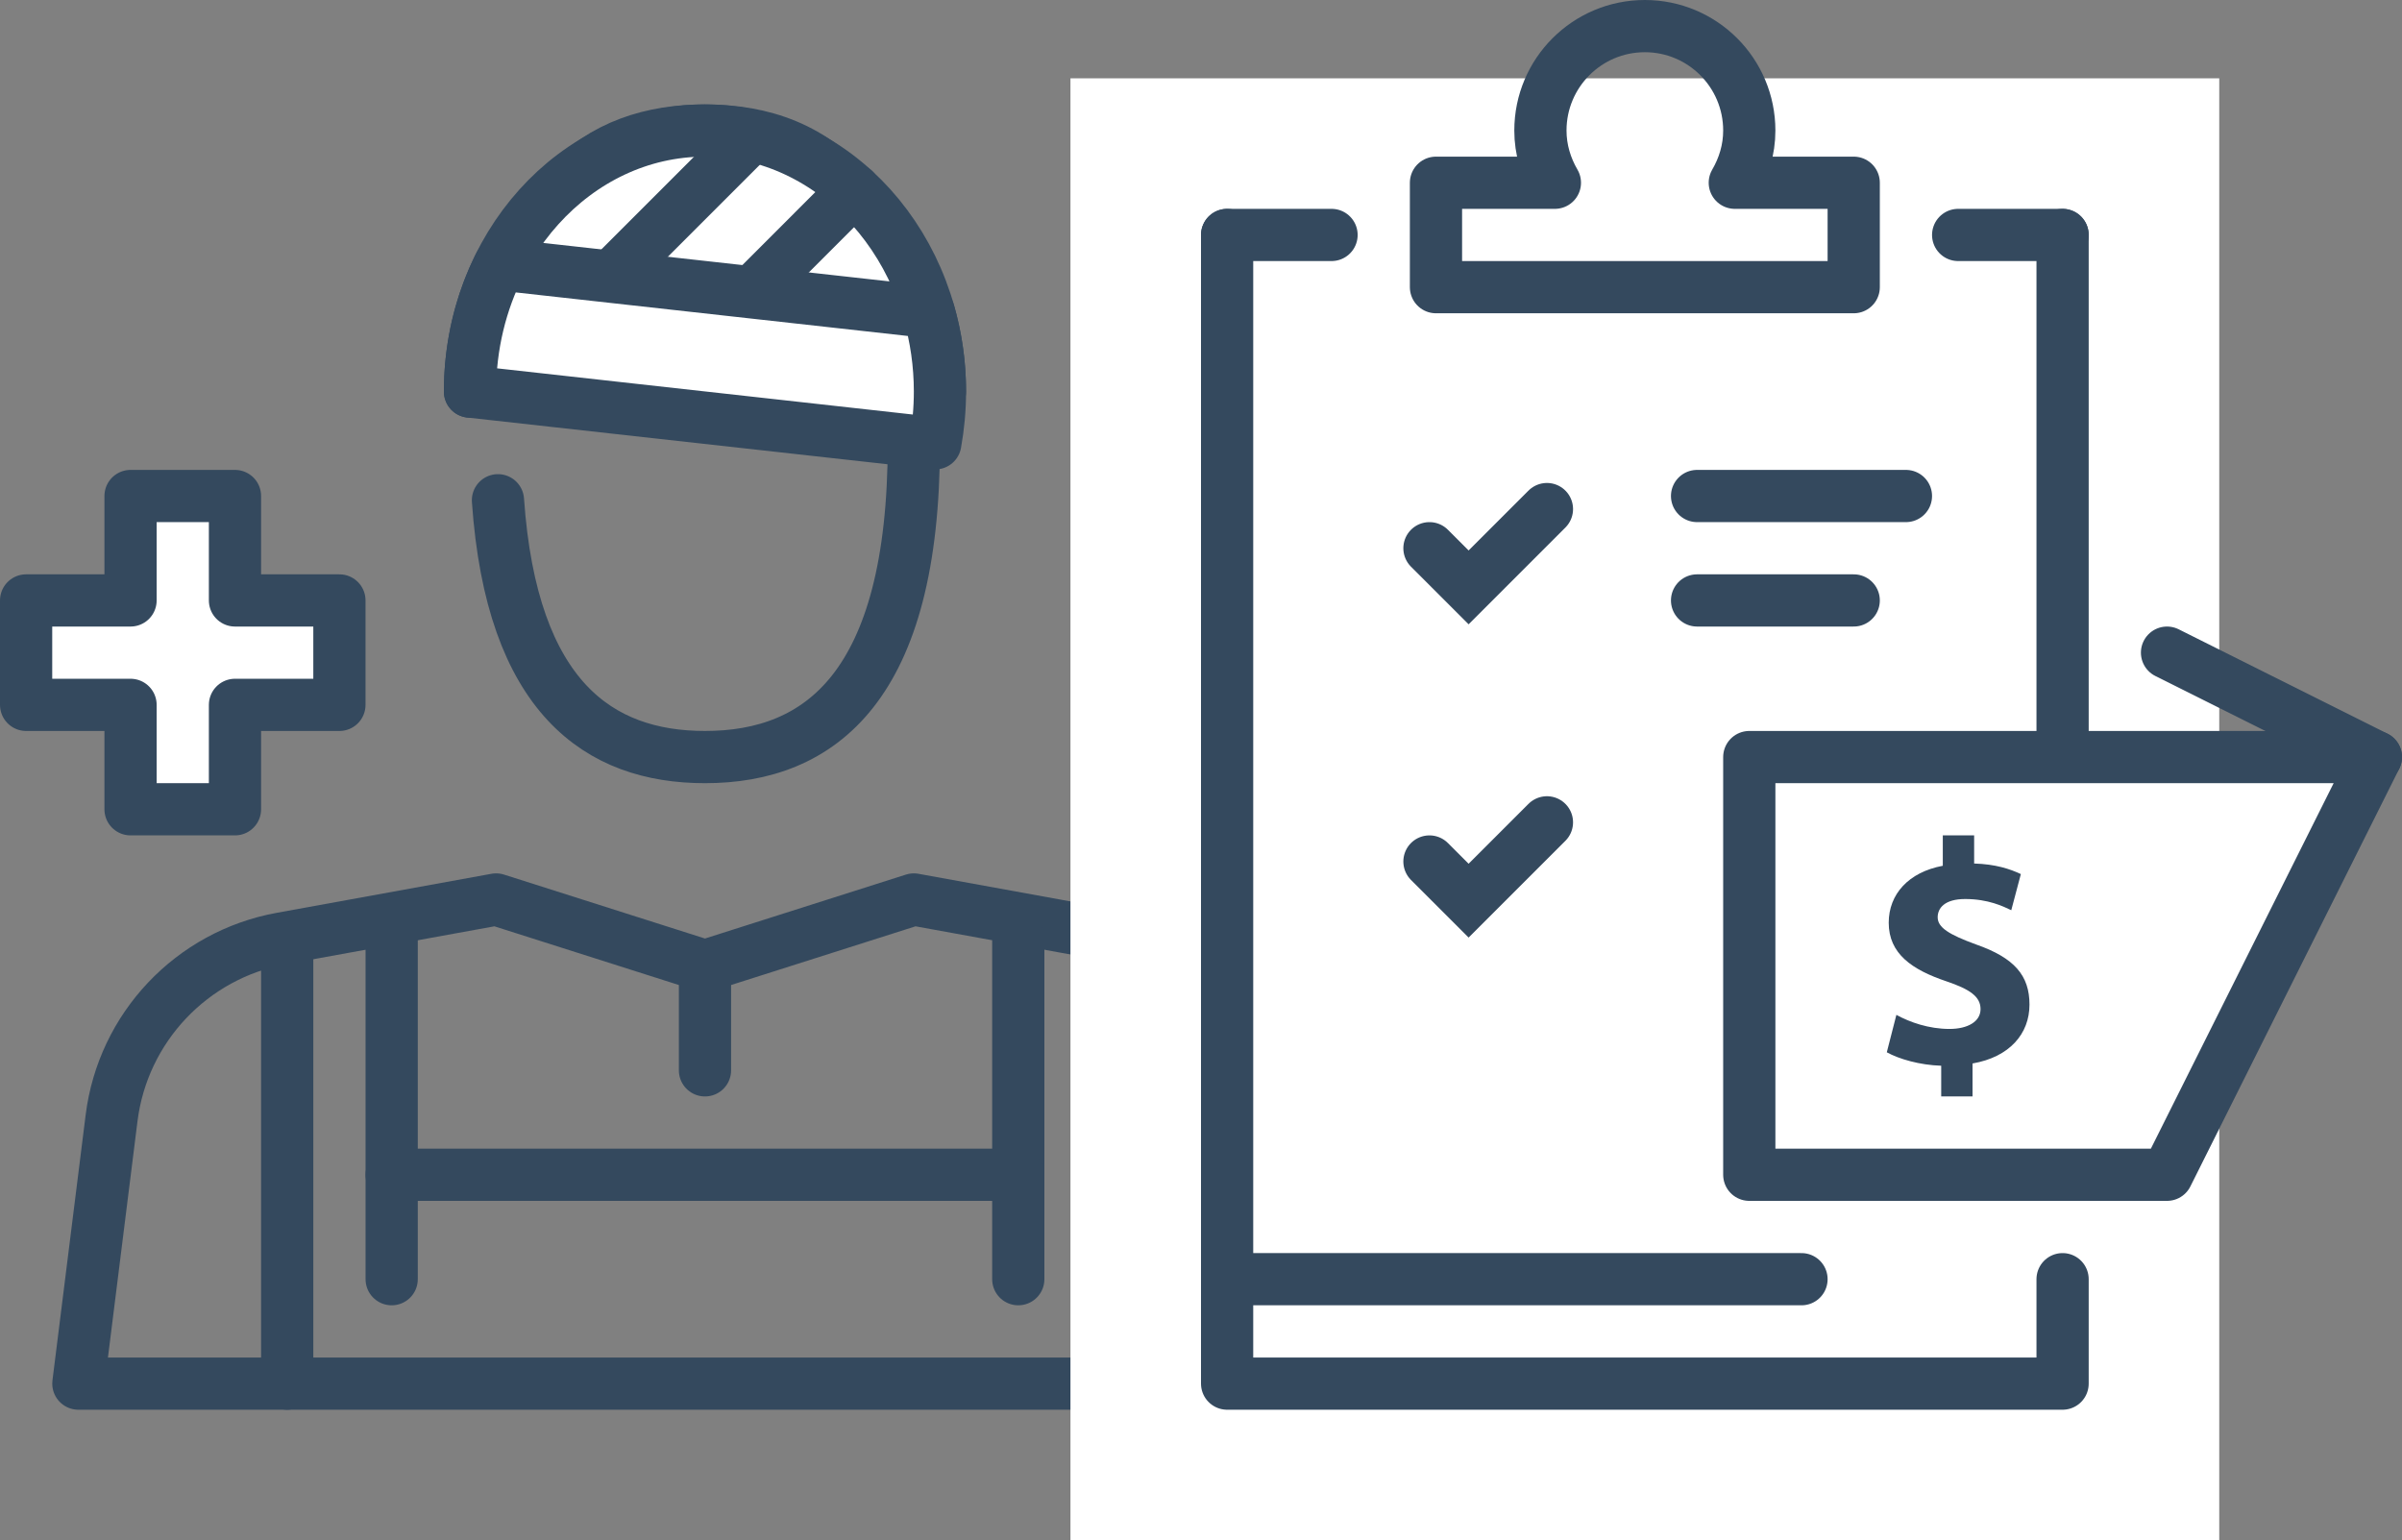 <?xml version="1.0" encoding="UTF-8"?><svg id="Layer_2" xmlns="http://www.w3.org/2000/svg" viewBox="0 0 1177.6 755.2"><rect x="0" y="0" width="1177.6" height="755.2" fill="#808080" stroke="none"/><defs><style>.cls-1,.cls-2{stroke-linejoin:round;}.cls-1,.cls-2,.cls-3{stroke:#34495e;stroke-linecap:round;stroke-width:25.6px;}.cls-1,.cls-3{fill:none;}.cls-4,.cls-2{fill:#fff;}.cls-5{fill:#34495e;}.cls-3{stroke-miterlimit:10;}</style></defs><g id="Layer_1-2"><g><path class="cls-1" d="M243.99,192c6.23-98.41,49.36-128,101.63-128,56.55,0,102.4,34.64,102.4,153.6s-45.85,153.6-102.4,153.6c-51.9,0-94.78-29.17-101.49-125.92"/><path class="cls-2" d="M230.42,192c0-70.69,51.58-128,115.2-128s115.2,57.31,115.2,128H230.42Z"/><path class="cls-1" d="M652.82,678.4H38.42l16.28-130.2c5.55-44.39,39.27-80.04,83.29-88.05l105.24-19.13,102.39,32.58,102.39-32.58,105.24,19.13c44.02,8,77.74,43.65,83.29,88.05l16.28,130.2Z"/><line class="cls-3" x1="550.42" y1="678.4" x2="550.42" y2="460.15"/><line class="cls-3" x1="140.8" y1="678.4" x2="140.8" y2="460.15"/><line class="cls-3" x1="499.22" y1="627.2" x2="499.22" y2="460.15"/><line class="cls-3" x1="192.02" y1="627.2" x2="192.02" y2="460.15"/><line class="cls-3" x1="192.02" y1="576" x2="499.22" y2="576"/><line class="cls-3" x1="345.62" y1="473.6" x2="345.62" y2="524.8"/><g><rect class="cls-4" x="524.8" y="38.4" width="563.2" height="716.8"/><polyline class="cls-3" points="700.8 268.8 720 288 758.4 249.6"/><polyline class="cls-3" points="700.8 422.4 720 441.6 758.4 403.2"/><line class="cls-1" x1="1011.2" y1="576" x2="1011.2" y2="115.2"/><polyline class="cls-1" points="601.6 115.2 601.6 678.4 1011.2 678.4 1011.2 627.2"/><line class="cls-1" x1="652.8" y1="115.2" x2="601.6" y2="115.2"/><path class="cls-1" d="M850.5,89.6c4.4-7.56,7.1-16.23,7.1-25.6,0-28.28-22.92-51.2-51.2-51.2s-51.2,22.92-51.2,51.2c0,9.37,2.7,18.04,7.1,25.6h-58.3v51.2h204.8v-51.2h-58.3Z"/><line class="cls-3" x1="832" y1="243.2" x2="934.4" y2="243.2"/><line class="cls-3" x1="832" y1="294.4" x2="908.8" y2="294.4"/><line class="cls-1" x1="601.6" y1="627.2" x2="883.2" y2="627.2"/><line class="cls-1" x1="960" y1="115.2" x2="1011.2" y2="115.2"/></g><polygon class="cls-2" points="166.4 294.4 115.2 294.4 115.2 243.2 64 243.2 64 294.4 12.8 294.4 12.8 345.6 64 345.6 64 396.8 115.2 396.8 115.2 345.6 166.4 345.6 166.4 294.4"/><line class="cls-1" x1="418.83" y1="93.17" x2="368.65" y2="143.36"/><line class="cls-1" x1="368.63" y1="66.57" x2="299.52" y2="135.68"/><path class="cls-2" d="M245.07,129.63c-9.3,18.46-14.65,39.71-14.65,62.37l228.12,25.35c1.48-8.2,2.28-16.67,2.28-25.35,0-13.61-1.95-26.71-5.49-39.01l-210.26-23.36Z"/><polygon class="cls-2" points="1164.8 371.2 857.6 371.2 857.6 576 1062.4 576 1164.8 371.2"/><line class="cls-2" x1="1062.4" y1="320" x2="1164.8" y2="371.2"/><path class="cls-5" d="M951.69,537.6v-15.06c-10.51-.32-20.7-3.29-26.67-6.59l4.7-18.35c6.59,3.61,15.84,6.9,26.04,6.9,8.94,0,15.22-3.61,15.22-9.72s-5.18-9.73-16.79-13.65c-16.78-5.65-28.23-13.49-28.23-28.71,0-13.96,9.72-24.79,26.51-27.92v-14.91h15.37v13.8c10.51,.32,17.57,2.67,22.9,5.18l-4.7,17.72c-3.92-1.88-11.29-5.49-22.59-5.49-10.19,0-13.49,4.55-13.49,8.94,0,5.02,5.49,8.47,18.82,13.34,18.82,6.59,26.19,15.22,26.19,29.49s-9.72,25.72-27.92,28.86v16.15h-15.37Z"/></g></g></svg>